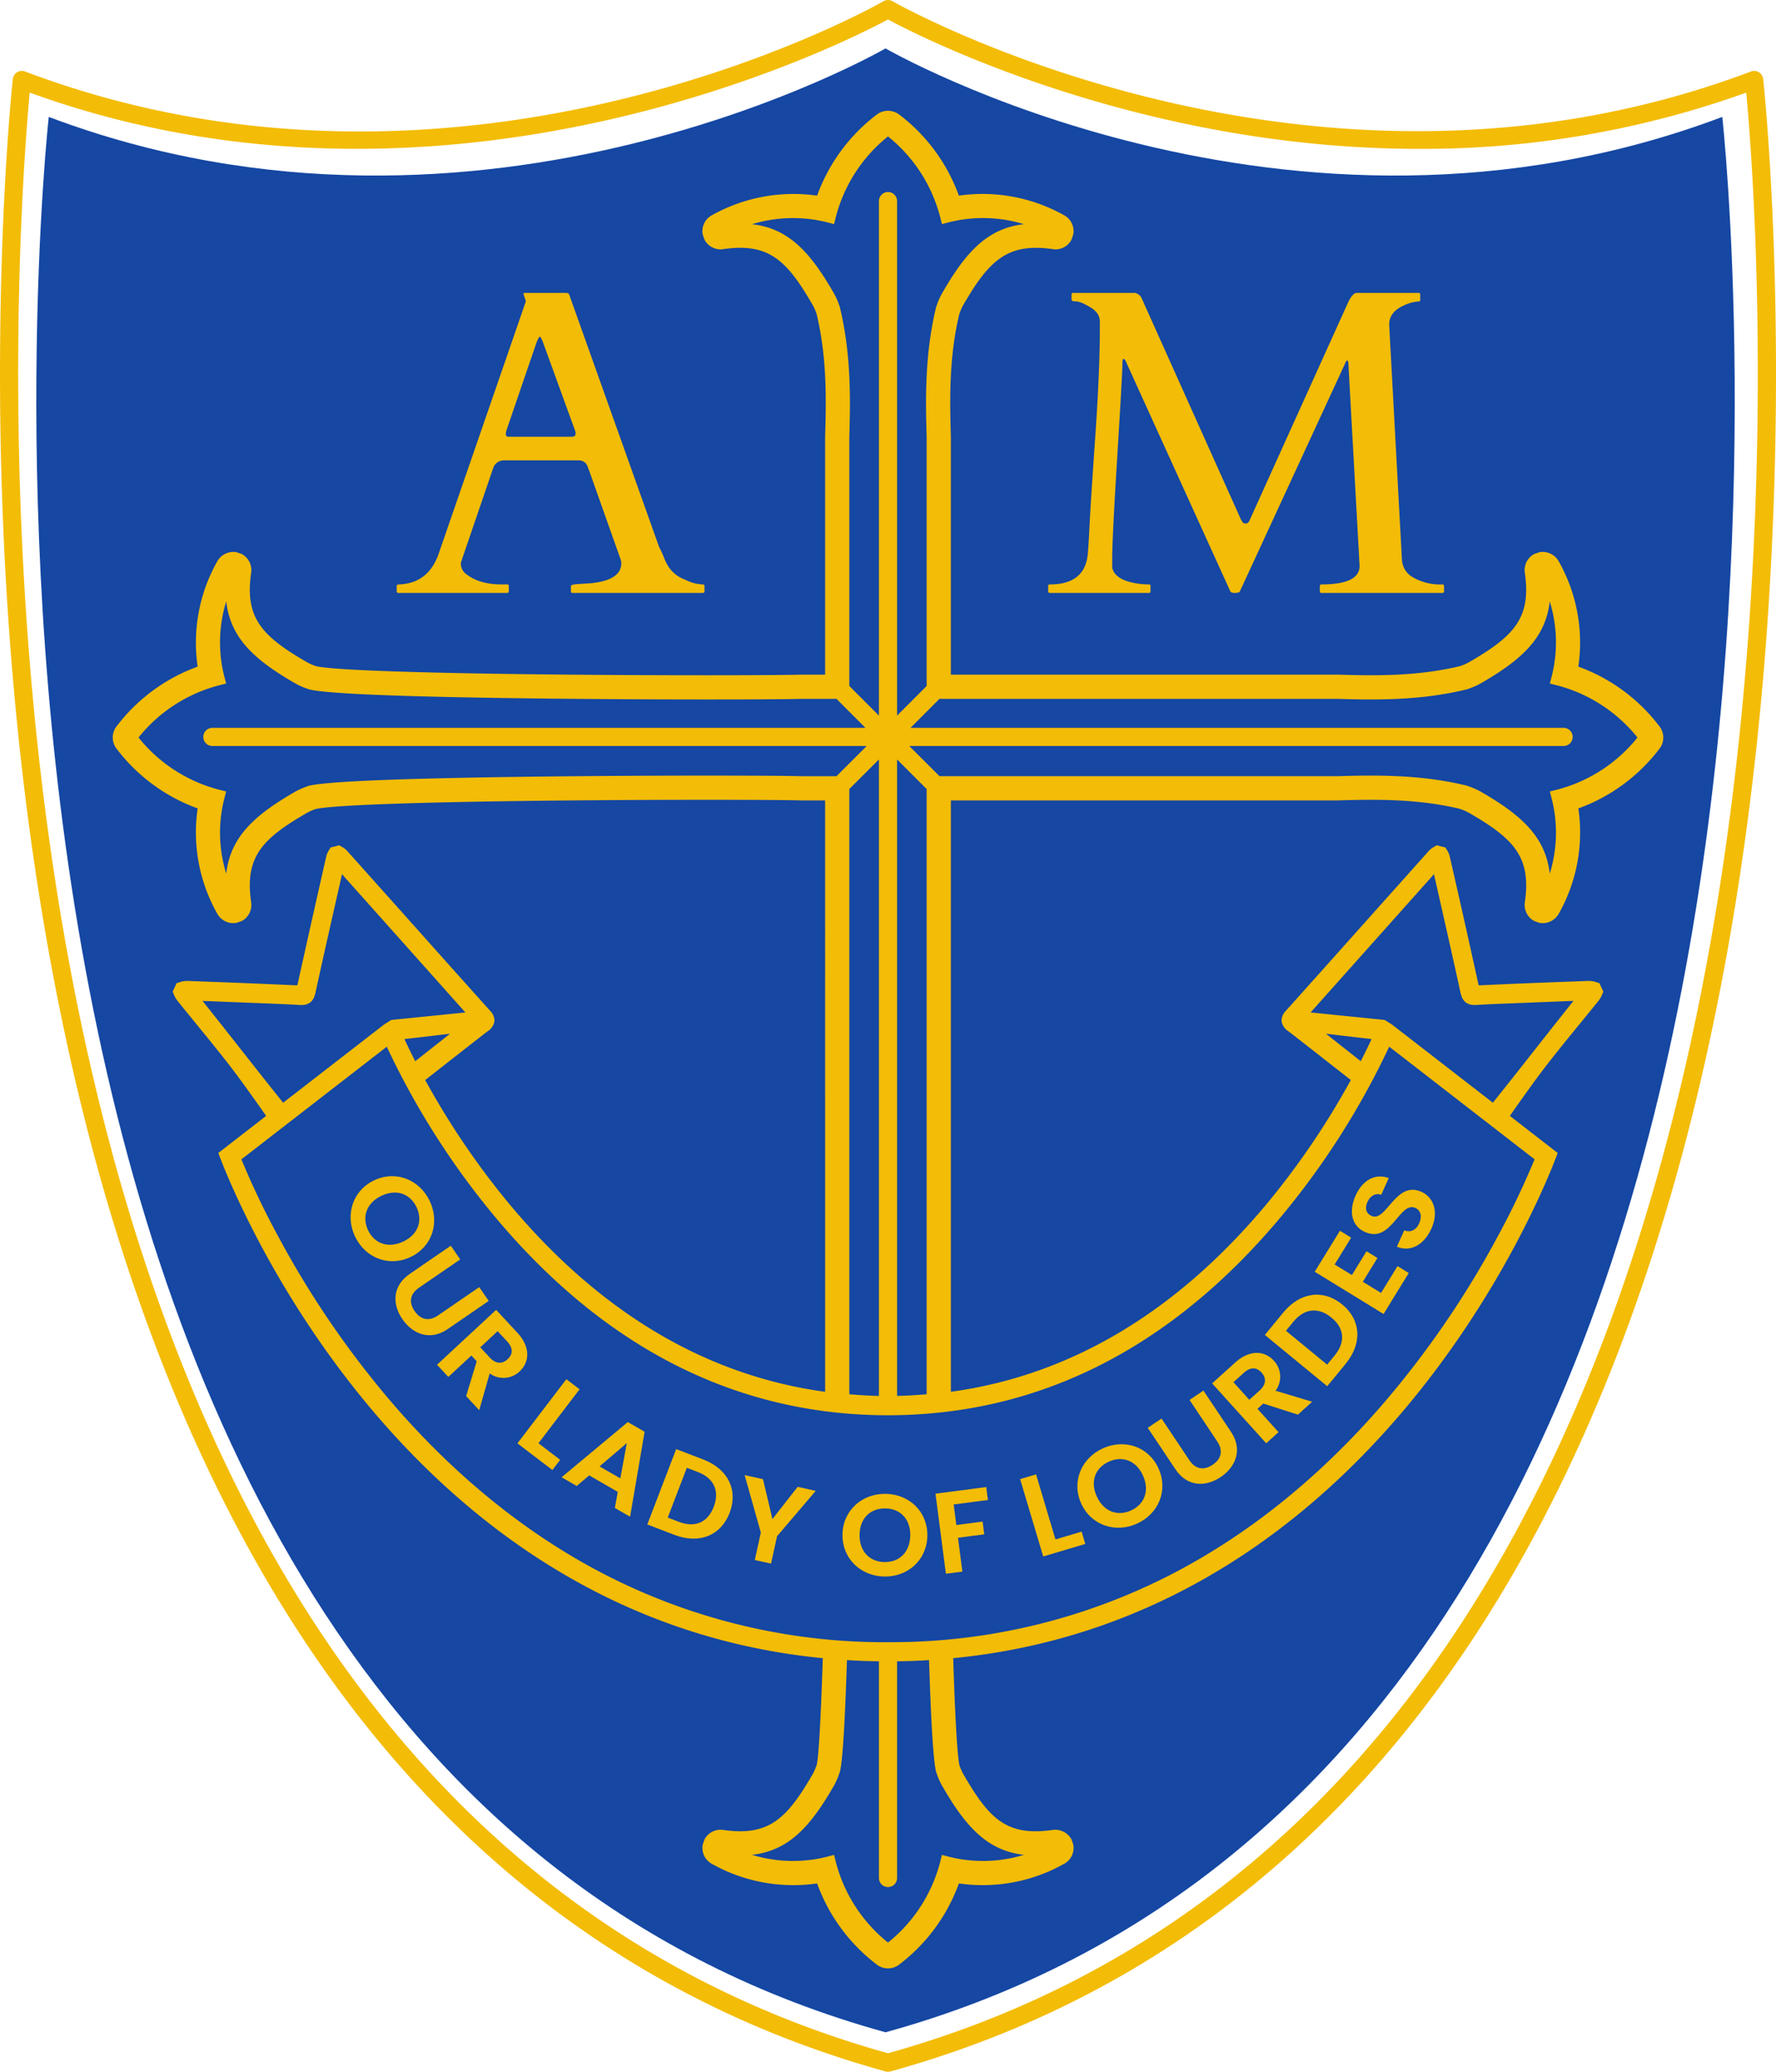 <svg xmlns="http://www.w3.org/2000/svg" width="572.068" height="667.177" viewBox="0 0 572.068 667.177">
  <g id="Group_323" data-name="Group 323" transform="translate(-112 -48)">
    <path id="Path_64" data-name="Path 64" d="M1580.616,366.435c-140.115,52.88-269.532-22.057-269.532-22.057s-129.414,74.936-269.533,22.057c0,0-58.28,526.287,269.533,616.825,327.812-90.538,269.532-616.825,269.532-616.825" transform="translate(-913.848 -280.786)" fill="#1547a3"/>
    <g id="Group_322" data-name="Group 322" transform="translate(112 48)">
      <path id="Path_104" data-name="Path 104" d="M1780.081,461.512a2.927,2.927,0,0,0-3.937-2.421c-141.973,53.6-275.176-21.864-276.493-22.621a2.886,2.886,0,0,0-2.943,0c-1.317.768-133.9,76.45-276.5,22.625a2.922,2.922,0,0,0-3.933,2.413c-.152,1.364-14.9,137.868,12.287,284.956,15.931,86.253,43,158.976,80.426,216.158,46.917,71.667,110.309,118.943,188.419,140.523a3.042,3.042,0,0,0,.776.1l.775-.1c78.11-21.58,141.505-68.856,188.415-140.523,37.43-57.169,64.491-129.9,80.43-216.158C1794.944,599.563,1780.272,463.215,1780.081,461.512Zm-18.036,283.927c-15.807,85.49-42.58,157.488-79.577,213.995-45.958,70.2-107.962,116.577-184.291,137.853-76.333-21.276-138.336-67.655-184.3-137.853-37-56.511-63.769-128.505-79.572-213.995-24.476-132.4-14.739-256.507-12.595-279.557,135.323,49.1,263.2-16.419,276.462-23.548,9.694,5.219,80.679,41.671,171.068,41.667a307.582,307.582,0,0,0,105.39-18.115C1776.779,488.931,1786.517,613.035,1762.045,745.438Z" transform="translate(-1212.142 -436.065)" fill="#f3bc06"/>
      <path id="Path_105" data-name="Path 105" d="M1693.542,624.229a53.172,53.172,0,0,0-6.351-33.976,5.925,5.925,0,0,0-6.108-2.888l-1.719.581a5.883,5.883,0,0,0-3.06,6.027c2.16,14.676-3.594,20.555-18.177,28.947a15.64,15.64,0,0,1-1.906.861l-.7.265c-8.53,2.043-17.406,2.955-28.792,2.955-3.029,0-6.3-.062-10.649-.195H1491.428V550.06c-.4-13.062-.487-25.915,2.7-39.3l.32-.889a14.118,14.118,0,0,1,.866-1.9c8.369-14.552,14.349-20.29,28.885-18.2a5.735,5.735,0,0,0,6.081-3.044l.589-1.719a5.846,5.846,0,0,0-2.885-6.1,53.752,53.752,0,0,0-33.976-6.358,57.212,57.212,0,0,0-19.311-26.184,5.992,5.992,0,0,0-7.037,0,57.265,57.265,0,0,0-19.315,26.188,53.79,53.79,0,0,0-33.976,6.358,5.841,5.841,0,0,0-2.889,6.1l.593,1.719a5.829,5.829,0,0,0,5.165,3.115,5.465,5.465,0,0,0,.846-.062,38.524,38.524,0,0,1,5.516-.437c10.821,0,16.181,6.007,23.439,18.633a15.555,15.555,0,0,1,.87,1.91l.261.69c3.247,13.593,3.158,26.379,2.756,39.429v76.8h-7.656c-3.77.117-16.057.195-30.569.195-56.02,0-116.674-.92-125.679-2.9l-.873-.32a15.231,15.231,0,0,1-1.91-.861c-14.591-8.393-20.344-14.275-18.192-28.951a5.86,5.86,0,0,0-3.056-6.023l-1.719-.585a5.933,5.933,0,0,0-6.1,2.888,53.188,53.188,0,0,0-6.357,33.976,57.255,57.255,0,0,0-26.184,19.315,5.861,5.861,0,0,0,0,7.024,57.2,57.2,0,0,0,26.184,19.319,53.225,53.225,0,0,0,6.357,33.984,5.923,5.923,0,0,0,6.1,2.881l1.719-.585a5.853,5.853,0,0,0,3.056-6.026c-2.152-14.677,3.6-20.555,18.2-28.947a16.113,16.113,0,0,1,2.085-.928l.456-.179c9.215-2.043,71.733-2.97,125.925-2.97,14.672,0,26.627.074,30.506.191h7.71V857.761c-38.567-5.255-72.941-25.782-102.189-61.041a253.2,253.2,0,0,1-26.632-39.359c8.015-6.284,16.715-13.1,20.134-15.729a4.741,4.741,0,0,0,2.171-3.2,4.626,4.626,0,0,0-1.442-3.426q-14.1-15.706-28.144-31.462l-17.846-19.97a7.478,7.478,0,0,0-1.918-1.435c-.214-.121-.425-.242-.62-.374l-2.814.706c-.109.21-.238.413-.363.616a7.237,7.237,0,0,0-1.01,2.187q-4.671,20.535-9.219,41.09c-.059.269-.113.421-.113.476a4.078,4.078,0,0,1-.62.016c-11.659-.55-23.33-1-34.985-1.411a7.626,7.626,0,0,0-2.558.495c-.242.078-.483.164-.725.222l-1.274,2.729c.1.214.194.444.284.667a7.862,7.862,0,0,0,1.126,2.1c2.082,2.6,4.194,5.185,6.3,7.765,3.715,4.545,7.43,9.091,11.008,13.737,3.344,4.347,7.6,10.361,11.4,15.749l-15.42,11.944.518,1.345c5.792,15.2,60.289,148.272,194.2,161.347-.639,19.724-1.317,31.352-1.941,34.311l-.335.9a15.57,15.57,0,0,1-.861,1.91c-8.377,14.563-14.221,20.317-28.924,18.189a5.854,5.854,0,0,0-6.046,3.052l-.588,1.719a5.865,5.865,0,0,0,2.889,6.108,53.589,53.589,0,0,0,33.976,6.354,57.165,57.165,0,0,0,19.311,26.183,5.832,5.832,0,0,0,7.033,0,57.145,57.145,0,0,0,19.319-26.187,53.508,53.508,0,0,0,33.972-6.358,5.839,5.839,0,0,0,2.889-6.1l-.585-1.719a5.99,5.99,0,0,0-6.019-3.06c-14.941,2.175-20.578-3.625-28.955-18.2a15.979,15.979,0,0,1-.97-2.2l-.137-.323c-.706-3.216-1.388-14.848-2.027-34.58,133.912-13.071,188.411-146.148,194.208-161.347l.514-1.345L1671.478,768.9c3.664-5.2,8-11.336,11.4-15.749,3.579-4.646,7.293-9.192,11.008-13.737,2.109-2.58,4.222-5.169,6.308-7.765a8.013,8.013,0,0,0,1.115-2.078c.089-.23.187-.46.288-.682l-1.271-2.733c-.245-.058-.487-.144-.732-.226a8.131,8.131,0,0,0-2.542-.491c-11.664.413-23.33.861-34.994,1.411-.347.016-.53,0-.581.019a2.456,2.456,0,0,1-.152-.51q-4.514-20.564-9.219-41.094a7.164,7.164,0,0,0-1.01-2.183c-.125-.2-.253-.405-.362-.616l-2.814-.706c-.2.133-.405.253-.62.374a7.558,7.558,0,0,0-1.921,1.435l-17.966,20.11q-14,15.67-28.02,31.321a4.624,4.624,0,0,0-1.442,3.426,4.748,4.748,0,0,0,2.175,3.2c3.407,2.627,12.111,9.441,20.13,15.725a252.561,252.561,0,0,1-26.636,39.359c-29.244,35.258-63.617,55.786-102.189,61.041V667.307h124.6c4.409-.133,7.675-.191,10.708-.191,11.371,0,20.247.908,28.6,2.9l.873.32a16.019,16.019,0,0,1,1.914.862c14.594,8.393,20.344,14.271,18.185,28.951a5.871,5.871,0,0,0,3.06,6.019l1.715.589a5.954,5.954,0,0,0,6.112-2.885,53.187,53.187,0,0,0,6.351-33.98,57.253,57.253,0,0,0,26.188-19.311,5.86,5.86,0,0,0,0-7.032A57.2,57.2,0,0,0,1693.542,624.229Zm-8.677,42.115a44.519,44.519,0,0,1-.53,24.554c-1.345-11.963-9.3-18.976-22.336-26.468a22.757,22.757,0,0,0-3.033-1.388l-1.422-.507c-9.219-2.222-18.723-3.216-30.811-3.216-3.586,0-7.184.082-10.767.191h-128.2l-9.73-9.726h210.814a2.924,2.924,0,0,0,0-5.847H1478.436l9.329-9.336H1615.9c3.641.113,7.247.195,10.829.195,12.073,0,21.58-.994,31-3.274l1.243-.452a21.633,21.633,0,0,0,3.025-1.392c13.032-7.492,20.991-14.5,22.336-26.464a44.52,44.52,0,0,1,.53,24.554l-.5,1.91,1.914.479a48.986,48.986,0,0,1,26.313,16.9,48.914,48.914,0,0,1-26.312,16.895l-1.914.479ZM1633.4,739.4l-2.253-1.392s-14.037-1.427-23.845-2.409l39.742-44.528,1.543,6.825c2.366,10.439,4.725,20.878,7.009,31.337.394,1.8,1.313,4.194,5.044,3.953,3.933-.234,7.866-.386,11.8-.538l19.557-.784c-4.1,5.122-8.229,10.357-12.373,15.62-4.514,5.742-9.056,11.507-13.612,17.175Zm-15.25,3.742c2.924.347,5.89.7,8.794,1.021-.9,1.933-2.058,4.343-3.485,7.137l-4.623-3.656c-2.288-1.809-4.561-3.6-6.58-5.2C1614.172,742.673,1616.152,742.907,1618.152,743.145Zm14.47,3.473,46.832,36.28a262.976,262.976,0,0,1-11.862,24.815,300.956,300.956,0,0,1-37.266,54.293c-19.346,22.328-41.04,40.076-64.471,52.745A196.961,196.961,0,0,1,1472,938.393l-.69.012-.5,0-.452,0a197.009,197.009,0,0,1-93.863-23.646c-23.428-12.669-45.12-30.417-64.467-52.745a300.9,300.9,0,0,1-37.266-54.293,263.3,263.3,0,0,1-11.862-24.815l46.832-36.28a254.054,254.054,0,0,0,34.249,54.051c35.492,42.8,78.223,64.545,126.875,64.635l.511,0c48.777-.094,91.508-21.841,127-64.638A254.213,254.213,0,0,0,1632.622,746.618ZM1490.466,1007.4l-1.91-.507-.48,1.918a49,49,0,0,1-16.894,26.316,48.979,48.979,0,0,1-16.9-26.316l-.479-1.918-1.914.507a44.97,44.97,0,0,1-24.507-.53c12.026-1.353,18.96-9.359,26.421-22.328a23.364,23.364,0,0,0,1.392-3.041l.506-1.419c.858-3.567,1.575-15,2.258-35.917,3.426.21,6.875.339,10.3.386v69.714a2.924,2.924,0,1,0,5.847,0V944.552c3.415-.047,6.865-.175,10.291-.386.682,20.921,1.4,32.358,2.261,35.917l.507,1.442a22.6,22.6,0,0,0,1.392,3.013c7.457,12.973,14.391,20.98,26.417,22.332A44.971,44.971,0,0,1,1490.466,1007.4ZM1330.1,742.451l-5.637,4.452-5.566,4.4c-1.427-2.795-2.584-5.2-3.481-7.137,2.9-.324,5.867-.675,8.79-1.021C1326.207,742.907,1328.184,742.673,1330.1,742.451Zm-18.89-4.44-2.253,1.392-32.608,25.26c-4.521-5.621-9.024-11.343-13.507-17.039-4.179-5.305-8.337-10.6-12.481-15.756l19.561.784c3.929.152,7.863.3,11.792.538,3.742.249,4.654-2.152,5.048-3.957,2.285-10.455,4.643-20.894,7.009-31.333l1.543-6.825,39.741,44.528C1325.248,736.584,1311.211,738.011,1311.211,738.011Zm-55.127-74.06a48.945,48.945,0,0,1-26.316-16.895,48.982,48.982,0,0,1,26.316-16.9l1.918-.479-.507-1.91a44.479,44.479,0,0,1,.526-24.554c1.345,11.967,9.3,18.972,22.328,26.464a22.815,22.815,0,0,0,3.041,1.4l1.422.507c12.977,3.122,116.164,3.216,127.889,3.216,14.887,0,26.936-.078,30.632-.195h11.258l9.328,9.336H1253.5a2.924,2.924,0,0,0,0,5.847h210.818l-9.729,9.726h-11.23c-3.914-.117-16.22-.191-30.651-.191-11.726,0-114.944.09-128.088,3.274l-1.251.452a24.03,24.03,0,0,0-3.021,1.384c-13.027,7.5-20.983,14.5-22.328,26.468a44.478,44.478,0,0,1-.526-24.554l.507-1.914Zm195.81-182.732,1.91.5.479-1.914a48.957,48.957,0,0,1,16.9-26.316,49,49,0,0,1,16.894,26.316l.48,1.918,1.91-.507a45.038,45.038,0,0,1,24.5.53c-12.022,1.356-18.957,9.359-26.41,22.328a22.837,22.837,0,0,0-1.438,3.134l-.464,1.329c-3.52,14.591-3.426,28.569-3.025,41.577v80.348L1474.105,640V474.362a2.924,2.924,0,1,0-5.847,0V640l-9.535-9.535V550.181c.4-13.063.5-27.037-3.079-41.827l-.457-1.259a22.8,22.8,0,0,0-1.384-3.013c-7.465-12.973-14.4-20.976-26.417-22.332A45.115,45.115,0,0,1,1451.894,481.219Zm16.364,172.9V859.086c-2.99-.066-6.14-.246-9.535-.534V663.643Zm15.374,9.531V858.552c-3.4.288-6.541.468-9.527.534V654.116Z" transform="translate(-1185.146 -409.548)" fill="#f3bc06"/>
      <path id="Path_106" data-name="Path 106" d="M1245.471,556.879h35.013a.486.486,0,0,0,.55-.55v-1.641a.486.486,0,0,0-.55-.55H1278.7q-7.058,0-11.238-3.22a4.092,4.092,0,0,1-1.852-3.22v-.62L1275.892,517a3.108,3.108,0,0,1,.207-.55,3.557,3.557,0,0,1,3.22-2.261h24.324a2.965,2.965,0,0,1,2.881,2.331c.137.32.226.522.272.616l10.346,29.189a3.914,3.914,0,0,1,.136.959q0,5.414-9.523,6.44c-1.1.094-2.491.183-4.179.277s-2.538.32-2.538.686v1.641a.486.486,0,0,0,.549.55h41.936a.483.483,0,0,0,.546-.55v-1.575c0-.409-.179-.616-.546-.616a13.076,13.076,0,0,1-5.757-1.575,10.484,10.484,0,0,1-5.411-4.319,16.752,16.752,0,0,1-1.336-2.74,34.419,34.419,0,0,0-1.544-3.356l-28.982-81.338a.633.633,0,0,0-.378-.409,2.37,2.37,0,0,1-.378-.136h-13.7c-.183,0-.277.113-.277.343l.756,2.261a.762.762,0,0,1-.07.343l-27.958,80.921q-3.286,9.6-12.676,10.006-.889,0-.889.55v1.641A.486.486,0,0,0,1245.471,556.879Zm34.876-52.554,9.593-28.027c.5-1.279.865-1.918,1.1-1.918s.569.616,1.029,1.851l10.209,28.094a3.331,3.331,0,0,1,.273,1.232c0,.686-.409,1.029-1.232,1.029H1281.1c-.686,0-1.029-.265-1.029-.787A3.919,3.919,0,0,1,1280.347,504.324Z" transform="translate(-1117.145 -365.934)" fill="#f3bc06"/>
      <path id="Path_107" data-name="Path 107" d="M1306.292,460.81v1.645q0,.55,1.438.55t4.557,1.852q3.117,1.848,3.115,4.588v2.538q0,13.361-1.5,34.978t-1.816,28.164q-.31,6.543-.585,9.352-.959,9.665-12.193,9.663a.486.486,0,0,0-.55.55v1.641a.486.486,0,0,0,.55.55h32q.409,0,.409-.55v-1.641q0-.55-.409-.55a24.456,24.456,0,0,1-4.183-.343q-6.917-1.164-7.742-5.071v-2.807q0-6.578,1.645-33.165t1.645-29.739q0-1.509.375-1.509c.253,0,.515.32.792.959l33.575,73.865q.2.55,1.508.55t1.574-.48l34.055-73.729c.136-.413.308-.616.514-.616s.331.226.378.682l3.629,65.442q0,5.958-12.264,5.96a.486.486,0,0,0-.55.55v1.641a.486.486,0,0,0,.55.55h38.919a.486.486,0,0,0,.549-.55v-1.641a.486.486,0,0,0-.549-.55,17.577,17.577,0,0,1-9.316-2.195,6.9,6.9,0,0,1-3.7-5.754l-4.109-75.717q0-4.04,4.588-6.1a12.79,12.79,0,0,1,5.071-1.372c.23,0,.343-.183.343-.55V460.81a.485.485,0,0,0-.55-.546h-19.938q-1.164,0-2.6,2.74l-31.793,70.3c-.272.776-.686,1.177-1.232,1.2s-.893-.082-1.029-.308-.32-.5-.549-.823l-32.136-71.6a3.026,3.026,0,0,0-2.125-1.509h-19.8A.482.482,0,0,0,1306.292,460.81Z" transform="translate(-961.133 -365.934)" fill="#f3bc06"/>
      <path id="Path_108" data-name="Path 108" d="M1266.632,541.288c-3.2-6.822-10.8-10.053-17.854-6.751-7.087,3.321-9.464,11.234-6.272,18.052,3.212,6.857,10.786,10.018,17.869,6.7C1267.43,555.983,1269.859,548.175,1266.632,541.288Zm-19.908,9.324c-2.058-4.393-.4-8.845,4.389-11.09s9.208-.639,11.27,3.754c2.042,4.366.448,8.782-4.343,11.028S1248.77,554.974,1246.724,550.612Z" transform="translate(-1128.182 -154.463)" fill="#f3bc06"/>
      <path id="Path_109" data-name="Path 109" d="M1274.861,556.754l-3.053-4.444-13.257,9.106c-2.947,2.023-5.609,1.438-7.555-1.4-1.929-2.807-1.52-5.5,1.423-7.523l13.262-9.106-3.029-4.413-13.229,9.086c-5.645,3.879-5.68,9.745-2.367,14.567s8.931,7.083,14.575,3.208Z" transform="translate(-1117.443 -137.809)" fill="#f3bc06"/>
      <path id="Path_110" data-name="Path 110" d="M1274.118,551.629l-6.822-7.352-19.042,17.674,3.645,3.925,7.422-6.888,1.719,1.855-3.411,11.207,4.217,4.542,3.372-11.85a7.54,7.54,0,0,0,9.625-.624C1278.031,561.152,1278.491,556.342,1274.118,551.629Zm-3.107,8.521c-1.723,1.6-3.75,1.653-5.781-.534l-3.048-3.282,5.593-5.188,3.048,3.278C1272.855,556.615,1272.7,558.583,1271.011,560.15Z" transform="translate(-1107.485 -122.455)" fill="#f3bc06"/>
      <path id="Path_111" data-name="Path 111" d="M1274.919,553.253l-4.26-3.247L1254.9,570.67l11.261,8.583,2.506-3.288-7-5.336Z" transform="translate(-1088.231 -105.853)" fill="#f3bc06"/>
      <path id="Path_112" data-name="Path 112" d="M1258.549,571.322l4.877,2.811,4-3.419,9.219,5.317-.947,5.173,4.912,2.826,4.674-27.369-5.407-3.115Zm18.917.363-6.7-3.863,8.787-7.5Z" transform="translate(-1077.65 -95.589)" fill="#f3bc06"/>
      <path id="Path_113" data-name="Path 113" d="M1283.654,559.122l-8.724-3.341-9.3,24.27,8.72,3.341c7.976,3.052,14.984.273,17.795-7.06C1294.974,568.957,1291.629,562.174,1283.654,559.122Zm3.379,15.25c-1.934,5.04-6.023,6.826-11.277,4.814l-3.536-1.353,6.144-16.029,3.539,1.353C1287.158,565.168,1288.967,569.331,1287.034,574.371Z" transform="translate(-1057.13 -89.115)" fill="#f3bc06"/>
      <path id="Path_114" data-name="Path 114" d="M1282.627,572.079l-3.05-12.843-5.9-1.307,5.211,18.507-1.947,8.841,5.228,1.155,1.947-8.837,12.46-14.6-5.827-1.29Z" transform="translate(-1033.815 -82.888)" fill="#f3bc06"/>
      <path id="Path_115" data-name="Path 115" d="M1295.668,559.478c-7.531-.121-13.776,5.29-13.908,13.074-.129,7.823,5.933,13.437,13.468,13.557,7.566.125,13.737-5.29,13.869-13.113C1309.225,565.212,1303.277,559.6,1295.668,559.478Zm-.366,21.978c-4.853-.078-8.124-3.524-8.038-8.814s3.469-8.549,8.326-8.471c4.818.078,8.088,3.446,8,8.74S1300.12,581.533,1295.3,581.455Z" transform="translate(-1010.388 -78.408)" fill="#f3bc06"/>
      <path id="Path_116" data-name="Path 116" d="M1305.788,558.916l-16.344,2.136,3.353,25.784,5.312-.694-1.418-10.9,8.458-1.107-.535-4.1-8.458,1.1-.857-6.61,11.031-1.442Z" transform="translate(-988.113 -80.03)" fill="#f3bc06"/>
      <path id="Path_117" data-name="Path 117" d="M1307.816,578.823l-6.247-20.956-5.13,1.534,7.429,24.917,13.554-4.049-1.182-3.965Z" transform="translate(-967.841 -83.069)" fill="#f3bc06"/>
      <path id="Path_118" data-name="Path 118" d="M1309.37,556.712c-6.857,3.115-10.185,10.677-6.966,17.76,3.231,7.118,11.118,9.589,17.974,6.475,6.9-3.13,10.155-10.661,6.923-17.78C1324.082,556.085,1316.3,553.567,1309.37,556.712Zm9.087,20c-4.424,2.008-8.853.3-11.04-4.514s-.53-9.208,3.9-11.215c4.386-1.988,8.783-.347,10.974,4.463S1322.842,574.718,1318.457,576.71Z" transform="translate(-954.135 -90.284)" fill="#f3bc06"/>
      <path id="Path_119" data-name="Path 119" d="M1324.931,550.948l-4.482,2.994,8.922,13.371c1.984,2.97,1.364,5.621-1.5,7.535-2.833,1.891-5.52,1.446-7.5-1.528l-8.93-13.367-4.456,2.974,8.911,13.336c3.8,5.7,9.667,5.8,14.54,2.557s7.211-8.837,3.411-14.532Z" transform="translate(-937.291 -103.122)" fill="#f3bc06"/>
      <path id="Path_120" data-name="Path 120" d="M1312.3,557.647l17.42,19.292,3.973-3.586-6.791-7.52,1.872-1.688,11.156,3.571,4.6-4.156-11.8-3.539a7.544,7.544,0,0,0-.5-9.632c-2.92-3.232-7.722-3.762-12.486.542Zm15.908-3.485c1.571,1.739,1.6,3.77-.608,5.769l-3.318,3-5.114-5.668,3.318-3C1324.7,552.267,1326.664,552.447,1328.211,554.162Z" transform="translate(-921.864 -112.147)" fill="#f3bc06"/>
      <path id="Path_121" data-name="Path 121" d="M1342.676,565.294c5.411-6.588,4.99-14.115-1.08-19.109-6.1-5.017-13.6-4-19.011,2.592l-5.925,7.211,20.09,16.516Zm-19.222-10.65,2.405-2.927c3.575-4.343,8.088-4.736,12.26-1.306s4.58,7.87,1.005,12.213l-2.4,2.927Z" transform="translate(-909.237 -126.086)" fill="#f3bc06"/>
      <path id="Path_122" data-name="Path 122" d="M1351.074,551.355l-3.616-2.221-5.312,8.641-5.868-3.6,4.709-7.662-3.521-2.16-4.71,7.659-5.549-3.406,5.31-8.641-3.613-2.221-8.123,13.2,22.174,13.615Z" transform="translate(-897.297 -141.399)" fill="#f3bc06"/>
      <path id="Path_123" data-name="Path 123" d="M1328.018,551.113c8.576,3.918,11.16-10.034,16.286-7.718,1.7.768,2.269,2.666,1.228,4.966-1.021,2.265-2.865,2.99-4.826,2.269l-2.363,5.231c4.51,1.957,8.853-.78,11.141-5.84,2.5-5.547.53-10.135-3.2-11.819-8.354-3.777-11.347,9.905-16.1,7.757-1.937-.873-2.206-2.721-1.267-4.608.979-2.074,2.783-2.814,4.389-2.214l2.425-5.368c-4.417-1.618-8.439.675-10.692,5.664C1322.771,544.455,1323.742,549.18,1328.018,551.113Z" transform="translate(-888.397 -154.391)" fill="#f3bc06"/>
    </g>
  </g>
</svg>
